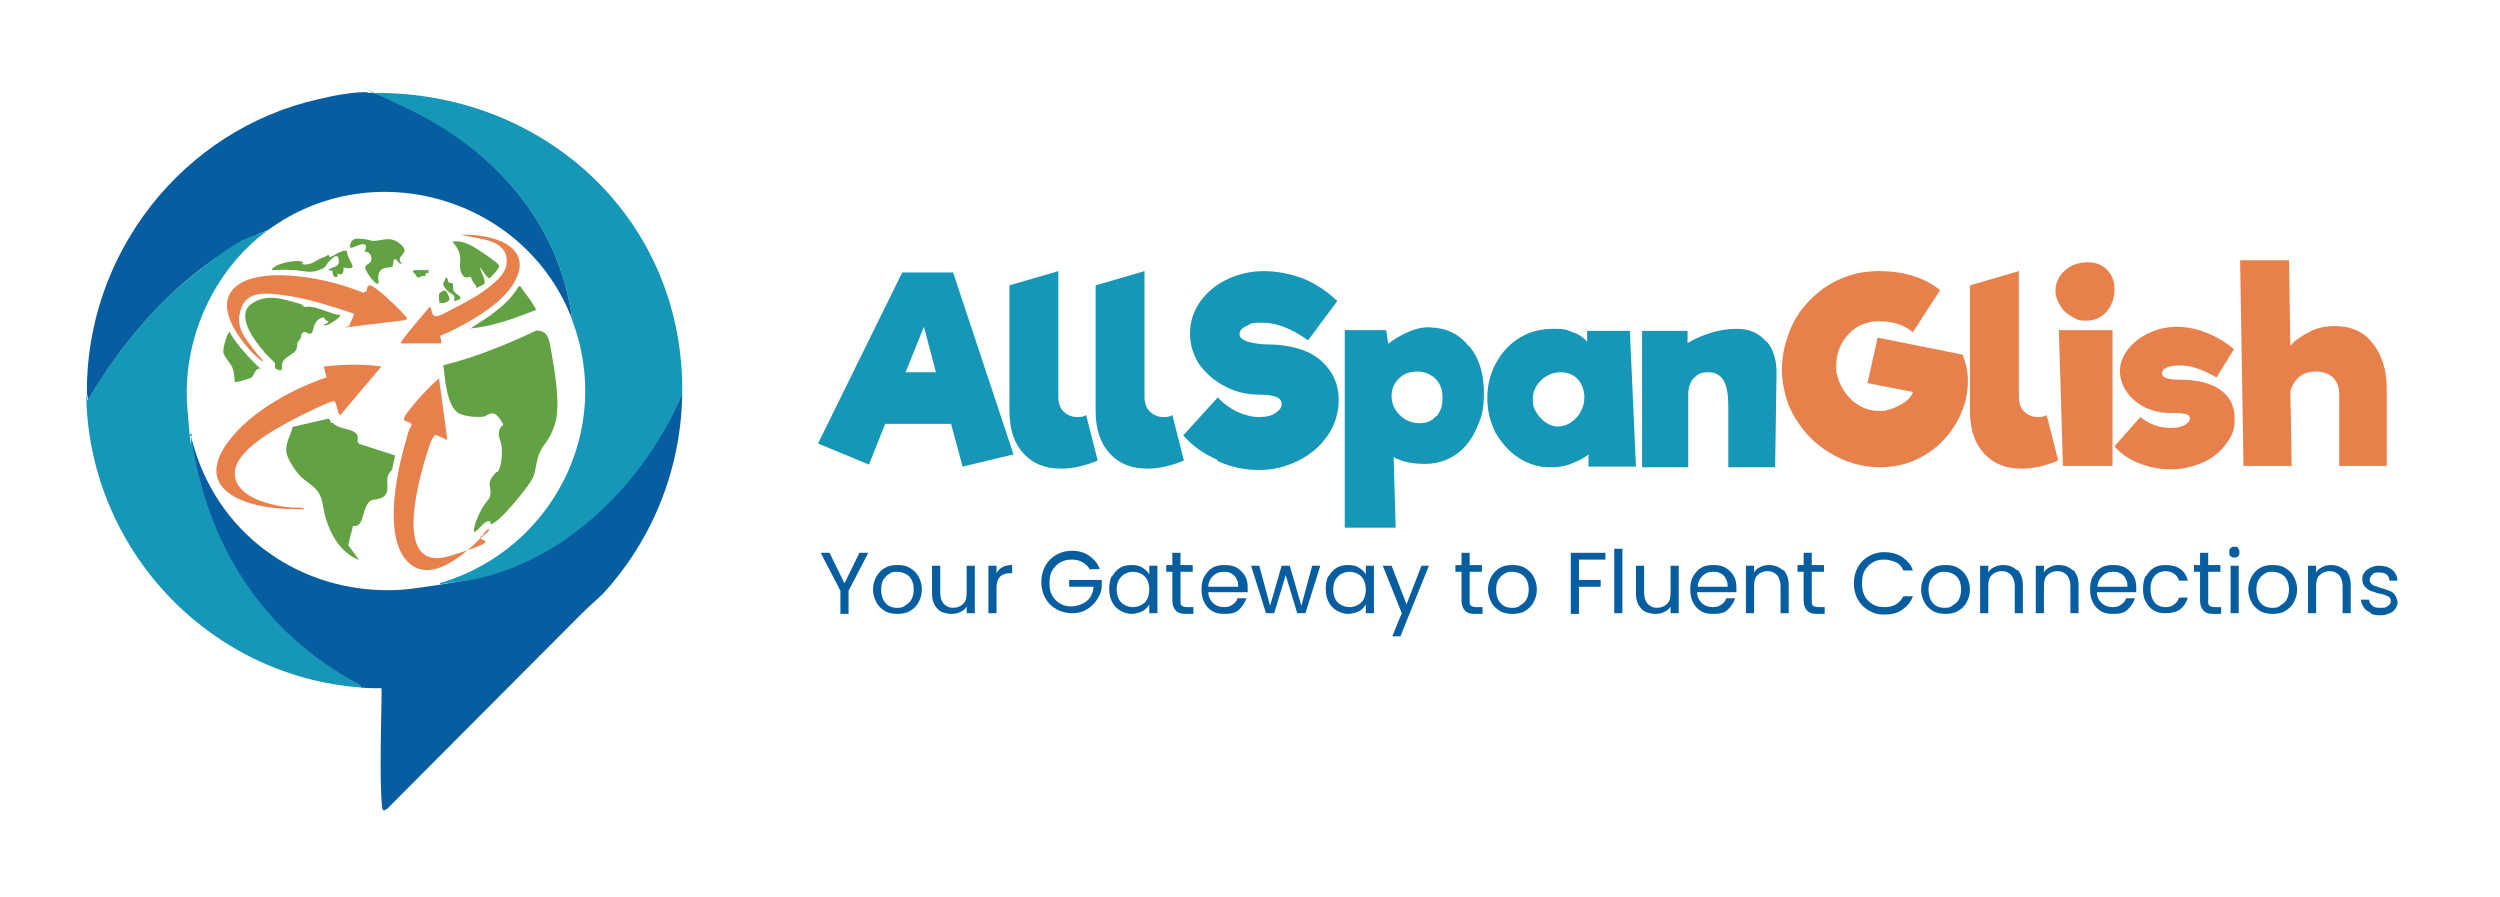 <svg width="145" height="52" viewBox="0 0 145 52" fill="none" xmlns="http://www.w3.org/2000/svg">
<path d="M39.567 22.91C39.489 27.201 37.874 31.256 35 34.406C34.607 34.8 34.173 35.154 33.78 35.548C30 39.327 26.26 43.107 22.48 46.886C22.323 47.005 22.205 47.083 22.166 46.847C21.969 45.194 22.166 40.43 22.126 39.918C21.733 39.918 21.339 39.918 20.945 39.879C20.906 39.8 20.866 39.76 20.827 39.721C15.197 36.768 11.969 31.611 11.063 25.351C11.22 25.744 11.299 26.138 11.457 26.571C13.228 31.532 17.992 34.524 23.229 34.209C23.977 34.17 26.733 33.737 27.402 33.579C32.953 32.437 37.323 27.91 39.528 22.87L39.567 22.91Z" fill="#065DA0"/>
<path d="M21.339 5.39C21.457 5.39 21.536 5.39 21.654 5.39C22.126 5.508 23.15 6.02 23.622 6.256C28.622 8.618 32.481 12.949 33.189 18.54C30.512 11.492 21.654 8.855 15.551 13.343C14.095 13.894 12.717 14.76 11.457 15.744C8.898 17.752 6.772 20.39 5.118 23.185L5.039 22.831C4.961 14.721 10.591 7.516 18.504 5.744C19.331 5.547 20.551 5.311 21.339 5.351V5.39Z" fill="#065DA0"/>
<path d="M11.102 25.311C11.024 25.311 11.024 25.154 11.102 25.154C11.102 25.193 11.102 25.272 11.102 25.311Z" fill="#065DA0"/>
<path d="M39.567 22.91C37.362 27.949 32.953 32.477 27.441 33.619C26.811 33.737 26.181 33.776 25.512 33.894C25.512 33.737 25.591 33.815 25.669 33.776C32.047 31.808 35.591 24.918 33.189 18.579C32.481 12.949 28.622 8.658 23.622 6.295C18.622 3.933 22.126 5.547 21.654 5.429C21.181 5.311 21.457 5.429 21.339 5.429C21.378 5.351 21.536 5.39 21.614 5.39C31.614 5.272 39.764 12.792 39.567 22.949V22.91Z" fill="#1697B7"/>
<path d="M15.551 13.343C12.362 15.666 10.551 19.721 10.866 23.658C11.181 27.595 11.063 24.642 11.102 25.154C11.024 25.154 11.024 25.311 11.102 25.311C11.102 25.311 11.102 25.311 11.102 25.351C11.969 31.571 15.236 36.729 20.866 39.721C20.945 39.721 20.984 39.879 20.984 39.879C12.087 39.248 5.118 31.808 5 22.87L5.079 23.225C6.732 20.429 8.858 17.792 11.417 15.784C13.976 13.776 14.016 13.933 15.512 13.382L15.551 13.343Z" fill="#1697B7"/>
<path d="M27.48 30.902C27.48 30.43 27.717 29.957 27.914 29.563C28.11 29.17 28.386 28.973 28.425 28.776C28.544 28.343 28.229 28.107 28.544 27.674C28.858 27.241 28.819 27.437 28.898 27.319C29.095 27.004 29.134 26.296 29.095 25.902C29.055 25.508 28.819 25.272 28.977 24.918C29.134 24.563 29.174 24.76 29.174 24.642C29.174 24.524 28.937 24.209 28.858 24.13C28.504 23.776 28.307 24.13 27.992 24.17C27.677 24.209 26.811 24.17 26.496 23.894C25.945 23.422 25.827 22.162 25.748 21.492C25.669 20.823 25.748 21.296 25.748 21.177C27.599 20.705 29.37 19.996 31.103 19.17C31.851 19.17 31.851 19.799 31.969 20.351C32.166 21.453 32.52 23.461 32.205 24.524C31.89 25.587 31.536 25.705 31.299 26.256C31.063 26.808 31.103 27.28 30.906 27.713C30.709 28.146 29.331 29.839 28.78 30.233C28.229 30.626 28.583 30.233 28.386 30.233C28.032 30.193 27.796 30.784 27.48 30.863V30.902Z" fill="#62A243"/>
<path d="M19.291 24.524C19.606 24.839 20.04 24.839 20.433 24.996C20.984 25.233 20.591 25.587 20.827 25.744L22.914 26.414C22.914 26.453 22.756 27.122 22.756 27.201C22.677 27.359 22.52 27.437 22.48 27.674C22.402 28.067 22.638 28.619 22.166 28.855C21.693 29.091 21.536 28.815 21.26 29.327C20.984 29.839 21.063 30.587 20.473 30.508L20.197 31.611L20.827 32.477C19.882 32.123 19.291 31.217 18.977 30.311C18.662 29.406 18.78 29.091 18.504 28.619C18.229 28.146 17.717 27.949 17.362 27.555C17.008 27.162 16.654 26.532 16.614 26.256C16.536 25.666 16.851 25.311 16.969 24.76L19.016 24.288C19.173 24.288 19.134 24.445 19.213 24.524H19.291Z" fill="#62A243"/>
<path d="M19.725 18.264C19.803 18.343 19.41 18.618 19.331 18.658C19.173 18.776 18.977 18.894 18.78 18.855C18.819 18.776 18.937 18.776 18.977 18.736C19.134 18.618 18.977 18.618 18.898 18.579C18.78 18.461 18.858 18.343 18.583 18.461C18.15 18.658 18.189 19.248 18.071 19.327C17.913 19.406 17.795 19.288 17.677 19.248C17.441 19.248 17.48 19.563 17.402 19.681C17.323 19.799 17.244 19.839 17.244 19.918C17.244 20.036 17.244 20.154 17.166 20.311C17.008 20.587 16.457 20.705 16.378 21.059C16.299 21.414 16.457 21.532 16.142 21.453C15.827 21.374 15.984 21.177 15.945 21.059C15.787 20.863 15.433 20.587 15.276 20.351C14.764 19.76 13.662 18.303 14.567 17.634C15.473 16.965 16.575 17.398 17.166 17.555C17.756 17.713 17.52 17.752 17.638 17.792C17.756 17.831 17.874 17.752 17.992 17.792C18.504 17.831 19.134 18.185 19.646 18.264H19.725Z" fill="#62A243"/>
<path d="M23.347 15.272C23.11 15.351 23.11 15.154 22.992 15.075C22.756 14.878 22.835 15.39 22.756 15.469C22.638 15.547 22.205 15.429 22.008 15.784C21.811 16.138 22.087 16.453 21.89 16.453C21.693 16.453 21.221 15.744 21.181 15.547C21.142 15.351 21.496 15.311 21.536 15.075C21.575 14.839 21.418 14.563 21.142 14.603C21.26 14.366 21.299 14.13 20.984 14.169C20.669 14.209 20.197 14.603 20.315 14.169C20.433 13.736 20.827 13.855 20.984 13.855C21.221 13.855 21.418 13.933 21.614 13.973C22.205 13.973 22.599 13.658 23.189 14.13C23.78 14.603 23.229 14.76 23.189 14.996C23.15 15.232 23.347 15.232 23.347 15.351V15.272Z" fill="#62A243"/>
<path d="M27.835 15.469C27.835 15.705 28.189 16.256 28.11 16.414C28.032 16.571 27.717 16.61 27.638 16.729C27.638 16.532 27.48 16.453 27.402 16.296C27.323 16.138 27.362 16.099 27.284 16.059C27.205 16.02 26.969 16.256 26.772 15.863C26.575 15.469 26.772 15.154 26.654 14.721C26.536 14.288 26.221 14.051 26.26 14.012C26.772 13.933 27.244 14.169 27.677 14.445C28.11 14.721 28.858 15.232 28.937 15.39C29.016 15.547 28.465 16.099 28.386 16.138C28.229 16.138 27.914 15.547 27.796 15.469H27.835Z" fill="#62A243"/>
<path d="M30.197 16.61C30.394 16.965 30.709 17.28 30.906 17.634C31.103 17.988 31.103 17.91 31.063 17.988C29.843 18.461 28.583 18.933 27.284 19.052L28.425 18.303C29.055 17.831 29.685 17.319 30.079 16.61H30.197Z" fill="#62A243"/>
<path d="M15.079 21.374C14.764 21.374 14.725 21.807 14.606 21.886C14.488 21.965 13.662 22.201 13.622 22.162C13.583 21.847 13.583 21.571 13.465 21.296C13.347 21.02 12.992 20.705 12.953 20.429C12.914 20.154 13.228 19.209 13.307 19.248C13.701 19.918 14.213 20.508 14.764 21.059C15.315 21.611 15.158 21.296 15.079 21.414V21.374Z" fill="#62A243"/>
<path d="M20.158 14.524C20 14.76 20.551 15.39 20.433 15.508C20.315 15.626 19.961 15.508 19.921 15.508C19.921 15.508 20 16.099 19.567 15.863C19.646 16.059 19.488 16.138 19.37 16.02C19.252 15.902 19.331 15.744 19.252 15.705C19.173 15.666 18.898 15.705 19.134 15.587C19.37 15.469 19.725 15.469 19.646 15.036C19.567 14.603 19.173 15.075 19.055 15.193C18.937 15.311 18.937 15.469 18.701 15.587C18.032 15.902 17.717 15.705 17.047 15.666C16.378 15.626 16.181 15.666 15.748 15.666C15.906 15.272 17.126 15.075 17.441 15.154C17.756 15.232 17.441 15.272 17.52 15.311C17.717 15.39 18.032 15.311 18.229 15.193C18.504 15.036 18.465 15.036 18.78 14.918C19.095 14.8 18.937 14.76 19.055 14.8C19.173 14.839 19.055 14.918 19.095 14.918C19.291 14.918 19.803 14.445 20.118 14.563L20.158 14.524Z" fill="#62A243"/>
<path d="M26.339 17.437C26.418 17.044 26.221 17.083 26.063 16.965C25.906 16.847 25.709 16.571 25.709 16.532C25.669 16.374 25.866 16.256 25.827 16.099C26.024 16.099 25.945 16.296 26.024 16.374C26.103 16.453 26.221 16.374 26.26 16.453C26.299 16.532 26.26 16.729 26.299 16.847C26.418 17.122 27.166 17.28 26.299 17.477L26.339 17.437Z" fill="#62A243"/>
<path d="M25.512 17.595C25.473 17.595 25.433 17.122 25.473 17.044C25.512 16.965 25.709 16.847 25.788 16.847C25.906 16.847 26.103 17.28 26.063 17.398C26.024 17.516 25.63 17.634 25.551 17.555L25.512 17.595Z" fill="#62A243"/>
<path d="M24.725 15.626C24.803 15.626 24.922 15.744 24.843 15.823C24.764 15.902 24.764 15.823 24.725 15.823C24.685 15.823 24.685 15.981 24.646 16.02C24.646 16.02 24.488 15.981 24.449 16.02C24.41 16.059 24.252 16.099 24.213 16.099C24.173 16.099 24.095 15.823 23.937 15.784C23.937 15.784 23.977 15.666 24.016 15.666C24.213 15.666 24.567 15.666 24.764 15.666L24.725 15.626Z" fill="#62A243"/>
<path d="M17.008 29.445C17.244 29.445 17.48 29.406 17.677 29.524C17.677 29.563 17.087 29.524 17.008 29.524V29.445Z" fill="#E8804C"/>
<path d="M27.992 31.059C28.071 30.941 28.229 30.666 28.386 30.705C28.307 30.902 28.11 30.981 27.992 31.138V31.059Z" fill="#E8804C"/>
<path d="M17.008 29.524C14.252 29.524 10.787 28.382 13.583 25.193C14.882 23.697 17.087 22.516 18.937 21.886L18.78 21.256C19.882 21.138 21.024 21.099 22.126 21.256L19.725 24.091C19.567 23.973 19.528 23.303 19.37 23.264C19.213 23.225 17.284 24.17 17.008 24.327C15.984 24.878 13.504 26.177 13.622 27.555C13.74 28.933 15.906 29.366 17.008 29.445V29.524Z" fill="#E8804C"/>
<path d="M27.992 31.099C27.008 32.083 24.961 33.973 23.622 32.556C22.284 31.138 22.953 27.713 23.425 25.981C23.898 24.248 23.701 25.114 23.858 24.681C23.937 24.445 23.386 24.485 23.425 24.288C23.465 24.091 23.74 23.776 23.78 23.737C24.095 23.303 24.882 22.437 25.315 22.083C25.748 21.729 25.394 22.004 25.473 22.004L25.945 25.508C25.945 25.548 25.315 25.193 25.236 25.233C25.158 25.272 25.04 25.508 25 25.587C24.449 27.122 22.52 33.343 26.103 32.241C29.685 31.138 27.362 31.493 27.953 31.059L27.992 31.099Z" fill="#E8804C"/>
<path d="M21.221 16.925C21.339 16.847 21.221 16.453 21.536 16.571C21.851 16.689 22.953 17.713 23.268 18.067C23.583 18.422 23.74 18.5 23.425 18.579C22.48 18.697 21.457 18.815 20.512 18.933C19.567 19.052 20.276 18.973 20.276 18.855C20.276 18.736 20.591 18.264 20.512 18.185C19.291 17.792 18.032 17.358 16.732 17.162C15.433 16.965 14.331 16.847 13.976 17.91C13.622 18.973 14.213 19.603 14.685 20.233C15.158 20.863 15.158 20.705 15.276 21.02L14.646 20.469C13.78 19.563 12.362 17.634 13.74 16.571C15.118 15.508 18.307 16.059 19.921 16.571C21.536 17.083 20.984 17.044 21.142 16.925H21.221Z" fill="#E8804C"/>
<path d="M25.512 19.445C25.512 19.445 25.63 19.839 25.591 19.918H23.229C23.229 19.918 23.386 19.642 23.425 19.603C23.898 18.973 24.41 18.422 24.922 17.792C25.079 17.91 25 18.343 25.276 18.343C25.551 18.343 26.103 17.988 26.26 17.91C27.087 17.516 29.213 16.374 29.37 15.39C29.528 14.406 28.78 14.051 28.11 13.894L26.733 13.618C28.386 13.54 31.103 14.209 29.803 16.414C29.134 17.555 27.559 18.5 26.378 19.091C25.197 19.681 25.551 19.406 25.512 19.445Z" fill="#E8804C"/>
<path d="M50.358 32.063L49.217 34.268V35.606H48.744V34.268L47.602 32.063H48.114L48.98 33.835L49.846 32.063H50.358Z" fill="#065DA0"/>
<path d="M51.343 35.449C51.146 35.331 50.949 35.173 50.831 34.937C50.713 34.701 50.634 34.465 50.634 34.189C50.634 33.913 50.713 33.638 50.831 33.441C50.949 33.244 51.106 33.047 51.343 32.929C51.539 32.811 51.776 32.772 52.051 32.772C52.327 32.772 52.563 32.811 52.76 32.929C52.957 33.047 53.154 33.205 53.272 33.441C53.39 33.638 53.469 33.913 53.469 34.189C53.469 34.465 53.39 34.74 53.272 34.937C53.154 35.173 52.957 35.331 52.76 35.449C52.563 35.567 52.287 35.606 52.051 35.606C51.815 35.606 51.539 35.567 51.343 35.449ZM52.524 35.095C52.681 35.016 52.799 34.898 52.878 34.74C52.957 34.583 52.996 34.386 52.996 34.189C52.996 33.992 52.957 33.795 52.878 33.638C52.799 33.48 52.681 33.362 52.524 33.283C52.366 33.205 52.209 33.165 52.051 33.165C51.894 33.165 51.736 33.165 51.579 33.283C51.421 33.362 51.343 33.48 51.224 33.638C51.146 33.795 51.106 33.992 51.106 34.189C51.106 34.386 51.146 34.622 51.224 34.78C51.303 34.937 51.421 35.055 51.539 35.134C51.697 35.213 51.815 35.252 52.012 35.252C52.209 35.252 52.327 35.252 52.484 35.134L52.524 35.095Z" fill="#065DA0"/>
<path d="M56.539 32.811V35.567H56.067V35.173C55.988 35.331 55.87 35.41 55.713 35.488C55.555 35.567 55.398 35.606 55.201 35.606C55.004 35.606 54.807 35.567 54.61 35.488C54.453 35.41 54.295 35.252 54.217 35.095C54.099 34.898 54.059 34.701 54.059 34.425V32.811H54.532V34.386C54.532 34.661 54.61 34.858 54.728 35.016C54.886 35.173 55.043 35.252 55.28 35.252C55.516 35.252 55.713 35.173 55.87 35.016C56.028 34.858 56.067 34.661 56.067 34.346V32.811H56.539Z" fill="#065DA0"/>
<path d="M58.154 32.89C58.311 32.811 58.469 32.772 58.705 32.772V33.244H58.587C58.075 33.244 57.799 33.52 57.799 34.071V35.567H57.327V32.811H57.799V33.244C57.878 33.087 57.996 32.969 58.154 32.89Z" fill="#065DA0"/>
<path d="M63.232 33.087C63.154 32.89 62.996 32.732 62.799 32.614C62.602 32.496 62.406 32.457 62.169 32.457C61.933 32.457 61.697 32.496 61.5 32.614C61.303 32.732 61.146 32.89 61.028 33.087C60.91 33.283 60.87 33.559 60.87 33.835C60.87 34.11 60.91 34.346 61.028 34.543C61.146 34.74 61.303 34.898 61.5 35.016C61.697 35.134 61.933 35.173 62.169 35.173C62.406 35.173 62.799 35.055 63.036 34.858C63.272 34.661 63.39 34.386 63.429 34.032H62.012V33.638H63.902V33.992C63.902 34.268 63.784 34.543 63.626 34.78C63.469 35.016 63.272 35.213 62.996 35.37C62.721 35.528 62.445 35.567 62.169 35.567C61.894 35.567 61.539 35.488 61.264 35.331C60.988 35.173 60.791 34.977 60.634 34.701C60.477 34.425 60.398 34.11 60.398 33.756C60.398 33.402 60.477 33.087 60.634 32.811C60.791 32.535 60.988 32.339 61.264 32.181C61.539 32.024 61.815 31.945 62.169 31.945C62.524 31.945 62.878 32.024 63.154 32.221C63.429 32.417 63.666 32.654 63.784 33.008H63.232V33.087Z" fill="#065DA0"/>
<path d="M64.492 33.441C64.61 33.244 64.768 33.047 64.965 32.929C65.162 32.811 65.398 32.772 65.634 32.772C65.87 32.772 66.106 32.811 66.264 32.929C66.461 33.047 66.579 33.165 66.658 33.323V32.811H67.13V35.567H66.658V35.055C66.579 35.213 66.421 35.37 66.264 35.449C66.106 35.528 65.87 35.606 65.634 35.606C65.398 35.606 65.162 35.528 64.965 35.41C64.768 35.291 64.61 35.134 64.492 34.898C64.374 34.661 64.335 34.425 64.335 34.15C64.335 33.874 64.374 33.599 64.492 33.402V33.441ZM66.54 33.638C66.461 33.48 66.343 33.362 66.185 33.283C66.028 33.205 65.87 33.165 65.713 33.165C65.555 33.165 65.398 33.205 65.24 33.283C65.083 33.362 65.004 33.48 64.886 33.638C64.807 33.795 64.768 33.992 64.768 34.189C64.768 34.386 64.807 34.583 64.886 34.74C64.965 34.898 65.083 35.016 65.24 35.095C65.398 35.173 65.555 35.213 65.713 35.213C65.87 35.213 66.028 35.173 66.185 35.095C66.343 35.016 66.461 34.898 66.54 34.74C66.618 34.583 66.658 34.386 66.658 34.189C66.658 33.992 66.618 33.795 66.54 33.638Z" fill="#065DA0"/>
<path d="M68.469 34.858C68.469 34.977 68.469 35.095 68.547 35.134C68.587 35.173 68.705 35.213 68.862 35.213H69.217V35.606H68.784C68.508 35.606 68.351 35.567 68.193 35.41C68.075 35.291 67.996 35.095 67.996 34.819V33.165H67.642V32.772H67.996V32.063H68.469V32.772H69.177V33.165H68.469V34.858Z" fill="#065DA0"/>
<path d="M70.083 34.346C70.083 34.622 70.201 34.819 70.359 34.977C70.516 35.134 70.752 35.213 70.988 35.213C71.225 35.213 71.343 35.173 71.5 35.055C71.618 34.977 71.737 34.858 71.776 34.701H72.288C72.209 34.977 72.051 35.173 71.855 35.37C71.658 35.567 71.343 35.606 71.028 35.606C70.713 35.606 70.516 35.567 70.319 35.449C70.122 35.331 69.965 35.173 69.847 34.937C69.729 34.701 69.689 34.465 69.689 34.189C69.689 33.913 69.729 33.638 69.847 33.441C69.965 33.244 70.122 33.047 70.319 32.929C70.516 32.811 70.752 32.772 71.028 32.772C71.303 32.772 71.54 32.811 71.737 32.929C71.933 33.047 72.091 33.205 72.209 33.402C72.327 33.599 72.366 33.835 72.366 34.071C72.366 34.307 72.366 34.268 72.366 34.346H70.083ZM71.697 33.52C71.618 33.402 71.5 33.283 71.382 33.244C71.264 33.165 71.106 33.165 70.949 33.165C70.713 33.165 70.516 33.244 70.359 33.402C70.201 33.559 70.083 33.756 70.083 34.032H71.815C71.815 33.874 71.815 33.717 71.697 33.559V33.52Z" fill="#065DA0"/>
<path d="M76.579 32.811L75.713 35.567H75.24L74.571 33.362L73.902 35.567H73.429L72.563 32.811H73.036L73.666 35.134L74.335 32.811H74.807L75.477 35.134L76.107 32.811H76.579Z" fill="#065DA0"/>
<path d="M77.052 33.441C77.17 33.244 77.327 33.047 77.524 32.929C77.721 32.811 77.957 32.772 78.193 32.772C78.429 32.772 78.666 32.811 78.823 32.929C79.02 33.047 79.138 33.165 79.217 33.323V32.811H79.689V35.567H79.217V35.055C79.138 35.213 78.981 35.37 78.823 35.449C78.666 35.528 78.429 35.606 78.193 35.606C77.957 35.606 77.721 35.528 77.524 35.41C77.327 35.291 77.17 35.134 77.052 34.898C76.933 34.661 76.894 34.425 76.894 34.15C76.894 33.874 76.933 33.599 77.052 33.402V33.441ZM79.099 33.638C79.02 33.48 78.902 33.362 78.744 33.283C78.587 33.205 78.429 33.165 78.272 33.165C78.115 33.165 77.957 33.205 77.799 33.283C77.642 33.362 77.563 33.48 77.445 33.638C77.366 33.795 77.327 33.992 77.327 34.189C77.327 34.386 77.366 34.583 77.445 34.74C77.524 34.898 77.642 35.016 77.799 35.095C77.957 35.173 78.115 35.213 78.272 35.213C78.429 35.213 78.587 35.173 78.744 35.095C78.902 35.016 79.02 34.898 79.099 34.74C79.177 34.583 79.217 34.386 79.217 34.189C79.217 33.992 79.177 33.795 79.099 33.638Z" fill="#065DA0"/>
<path d="M82.878 32.811L81.225 36.906H80.752L81.303 35.567L80.201 32.811H80.713L81.579 35.055L82.445 32.811H82.918H82.878Z" fill="#065DA0"/>
<path d="M85.24 34.858C85.24 34.977 85.24 35.095 85.319 35.134C85.359 35.173 85.477 35.213 85.634 35.213H85.989V35.606H85.555C85.28 35.606 85.122 35.567 84.965 35.41C84.847 35.291 84.768 35.095 84.768 34.819V33.165H84.414V32.772H84.768V32.063H85.24V32.772H85.949V33.165H85.24V34.858Z" fill="#065DA0"/>
<path d="M87.012 35.449C86.815 35.331 86.618 35.173 86.5 34.937C86.382 34.701 86.303 34.465 86.303 34.189C86.303 33.913 86.382 33.638 86.5 33.441C86.618 33.244 86.776 33.047 87.012 32.929C87.209 32.811 87.445 32.772 87.721 32.772C87.996 32.772 88.233 32.811 88.43 32.929C88.626 33.047 88.823 33.205 88.941 33.441C89.059 33.638 89.138 33.913 89.138 34.189C89.138 34.465 89.059 34.74 88.941 34.937C88.823 35.173 88.626 35.331 88.43 35.449C88.233 35.567 87.957 35.606 87.721 35.606C87.485 35.606 87.209 35.567 87.012 35.449ZM88.193 35.095C88.351 35.016 88.469 34.898 88.548 34.74C88.626 34.583 88.666 34.386 88.666 34.189C88.666 33.992 88.626 33.795 88.548 33.638C88.469 33.48 88.351 33.362 88.193 33.283C88.036 33.205 87.878 33.165 87.721 33.165C87.563 33.165 87.406 33.165 87.248 33.283C87.091 33.362 87.012 33.48 86.894 33.638C86.815 33.795 86.776 33.992 86.776 34.189C86.776 34.386 86.815 34.622 86.894 34.78C86.973 34.937 87.091 35.055 87.209 35.134C87.367 35.213 87.485 35.252 87.681 35.252C87.878 35.252 87.996 35.252 88.154 35.134L88.193 35.095Z" fill="#065DA0"/>
<path d="M93.115 32.063V32.457H91.579V33.638H92.839V34.032H91.579V35.606H91.107V32.063H93.115Z" fill="#065DA0"/>
<path d="M94.099 31.827V35.567H93.626V31.827H94.099Z" fill="#065DA0"/>
<path d="M97.367 32.811V35.567H96.894V35.173C96.815 35.331 96.697 35.41 96.54 35.488C96.382 35.567 96.225 35.606 96.028 35.606C95.831 35.606 95.634 35.567 95.438 35.488C95.28 35.41 95.123 35.252 95.044 35.095C94.926 34.898 94.886 34.701 94.886 34.425V32.811H95.359V34.386C95.359 34.661 95.438 34.858 95.556 35.016C95.713 35.173 95.871 35.252 96.107 35.252C96.343 35.252 96.54 35.173 96.697 35.016C96.855 34.858 96.894 34.661 96.894 34.346V32.811H97.367Z" fill="#065DA0"/>
<path d="M98.43 34.346C98.43 34.622 98.548 34.819 98.705 34.977C98.863 35.134 99.099 35.213 99.335 35.213C99.571 35.213 99.689 35.173 99.847 35.055C99.965 34.977 100.083 34.858 100.123 34.701H100.634C100.556 34.977 100.398 35.173 100.201 35.37C100.004 35.567 99.689 35.606 99.374 35.606C99.06 35.606 98.863 35.567 98.666 35.449C98.469 35.331 98.311 35.173 98.193 34.937C98.075 34.701 98.036 34.465 98.036 34.189C98.036 33.913 98.075 33.638 98.193 33.441C98.311 33.244 98.469 33.047 98.666 32.929C98.863 32.811 99.099 32.772 99.374 32.772C99.65 32.772 99.886 32.811 100.083 32.929C100.28 33.047 100.438 33.205 100.556 33.402C100.674 33.599 100.713 33.835 100.713 34.071C100.713 34.307 100.713 34.268 100.713 34.346H98.43ZM100.083 33.52C100.004 33.402 99.886 33.283 99.768 33.244C99.65 33.165 99.493 33.165 99.335 33.165C99.099 33.165 98.902 33.244 98.745 33.402C98.587 33.559 98.469 33.756 98.469 34.032H100.201C100.201 33.874 100.201 33.717 100.083 33.559V33.52Z" fill="#065DA0"/>
<path d="M103.43 33.047C103.627 33.244 103.745 33.559 103.745 33.913V35.567H103.272V33.992C103.272 33.717 103.193 33.52 103.075 33.362C102.918 33.205 102.76 33.126 102.524 33.126C102.288 33.126 102.091 33.205 101.934 33.362C101.776 33.52 101.737 33.717 101.737 34.032V35.567H101.264V32.811H101.737V33.205C101.815 33.047 101.934 32.969 102.091 32.89C102.249 32.811 102.406 32.772 102.603 32.772C102.957 32.772 103.193 32.89 103.43 33.087V33.047Z" fill="#065DA0"/>
<path d="M105.083 34.858C105.083 34.977 105.083 35.095 105.162 35.134C105.201 35.173 105.319 35.213 105.477 35.213H105.831V35.606H105.398C105.123 35.606 104.965 35.567 104.808 35.41C104.69 35.291 104.611 35.095 104.611 34.819V33.165H104.256V32.772H104.611V32.063H105.083V32.772H105.792V33.165H105.083V34.858Z" fill="#065DA0"/>
<path d="M107.76 32.89C107.918 32.614 108.115 32.417 108.39 32.26C108.666 32.102 108.942 32.024 109.296 32.024C109.65 32.024 110.005 32.102 110.32 32.299C110.595 32.496 110.831 32.732 110.949 33.087H110.398C110.32 32.89 110.162 32.693 109.965 32.614C109.768 32.535 109.571 32.457 109.296 32.457C109.02 32.457 108.823 32.496 108.627 32.614C108.43 32.732 108.272 32.89 108.154 33.087C108.036 33.283 107.997 33.559 107.997 33.835C107.997 34.11 108.036 34.346 108.154 34.583C108.272 34.78 108.43 34.937 108.627 35.055C108.823 35.173 109.06 35.213 109.296 35.213C109.532 35.213 109.768 35.173 109.965 35.055C110.162 34.937 110.28 34.78 110.398 34.583H110.949C110.831 34.937 110.595 35.173 110.32 35.37C110.044 35.567 109.69 35.646 109.296 35.646C108.902 35.646 108.666 35.567 108.39 35.41C108.115 35.252 107.918 35.055 107.76 34.78C107.603 34.504 107.524 34.189 107.524 33.835C107.524 33.48 107.603 33.165 107.76 32.89Z" fill="#065DA0"/>
<path d="M112.131 35.449C111.934 35.331 111.737 35.173 111.619 34.937C111.501 34.701 111.422 34.465 111.422 34.189C111.422 33.913 111.501 33.638 111.619 33.441C111.737 33.244 111.894 33.047 112.131 32.929C112.327 32.811 112.564 32.772 112.839 32.772C113.115 32.772 113.351 32.811 113.548 32.929C113.745 33.047 113.942 33.205 114.06 33.441C114.178 33.638 114.257 33.913 114.257 34.189C114.257 34.465 114.178 34.74 114.06 34.937C113.942 35.173 113.745 35.331 113.548 35.449C113.351 35.567 113.075 35.606 112.839 35.606C112.603 35.606 112.327 35.567 112.131 35.449ZM113.272 35.095C113.43 35.016 113.548 34.898 113.627 34.74C113.705 34.583 113.745 34.386 113.745 34.189C113.745 33.992 113.705 33.795 113.627 33.638C113.548 33.48 113.43 33.362 113.272 33.283C113.115 33.205 112.957 33.165 112.8 33.165C112.642 33.165 112.485 33.165 112.327 33.283C112.17 33.362 112.091 33.48 111.973 33.638C111.894 33.795 111.855 33.992 111.855 34.189C111.855 34.386 111.894 34.622 111.973 34.78C112.052 34.937 112.17 35.055 112.288 35.134C112.446 35.213 112.564 35.252 112.76 35.252C112.957 35.252 113.075 35.252 113.233 35.134L113.272 35.095Z" fill="#065DA0"/>
<path d="M117.012 33.047C117.209 33.244 117.327 33.559 117.327 33.913V35.567H116.855V33.992C116.855 33.717 116.776 33.52 116.658 33.362C116.501 33.205 116.343 33.126 116.107 33.126C115.871 33.126 115.674 33.205 115.516 33.362C115.359 33.52 115.32 33.717 115.32 34.032V35.567H114.847V32.811H115.32V33.205C115.398 33.047 115.516 32.969 115.674 32.89C115.831 32.811 115.989 32.772 116.186 32.772C116.54 32.772 116.776 32.89 117.012 33.087V33.047Z" fill="#065DA0"/>
<path d="M120.241 33.047C120.438 33.244 120.556 33.559 120.556 33.913V35.567H120.083V33.992C120.083 33.717 120.005 33.52 119.887 33.362C119.729 33.205 119.572 33.126 119.335 33.126C119.099 33.126 118.902 33.205 118.745 33.362C118.587 33.52 118.548 33.717 118.548 34.032V35.567H118.076V32.811H118.548V33.205C118.627 33.047 118.745 32.969 118.902 32.89C119.06 32.811 119.217 32.772 119.414 32.772C119.768 32.772 120.005 32.89 120.241 33.087V33.047Z" fill="#065DA0"/>
<path d="M121.619 34.346C121.619 34.622 121.737 34.819 121.894 34.977C122.052 35.134 122.288 35.213 122.524 35.213C122.761 35.213 122.879 35.173 123.036 35.055C123.154 34.977 123.272 34.858 123.312 34.701H123.824C123.745 34.977 123.587 35.173 123.391 35.37C123.194 35.567 122.879 35.606 122.564 35.606C122.249 35.606 122.052 35.567 121.855 35.449C121.658 35.331 121.501 35.173 121.383 34.937C121.265 34.701 121.225 34.465 121.225 34.189C121.225 33.913 121.265 33.638 121.383 33.441C121.501 33.244 121.658 33.047 121.855 32.929C122.052 32.811 122.288 32.772 122.564 32.772C122.839 32.772 123.076 32.811 123.272 32.929C123.469 33.047 123.627 33.205 123.745 33.402C123.863 33.599 123.902 33.835 123.902 34.071C123.902 34.307 123.902 34.268 123.902 34.346H121.619ZM123.272 33.52C123.194 33.402 123.076 33.283 122.957 33.244C122.839 33.165 122.682 33.165 122.524 33.165C122.288 33.165 122.091 33.244 121.934 33.402C121.776 33.559 121.658 33.756 121.658 34.032H123.391C123.391 33.874 123.391 33.717 123.272 33.559V33.52Z" fill="#065DA0"/>
<path d="M124.454 33.441C124.572 33.244 124.729 33.047 124.926 32.929C125.123 32.811 125.359 32.772 125.635 32.772C125.91 32.772 126.265 32.85 126.461 33.008C126.698 33.165 126.816 33.402 126.894 33.677H126.383C126.343 33.52 126.225 33.362 126.107 33.283C125.989 33.205 125.792 33.126 125.595 33.126C125.398 33.126 125.123 33.205 124.965 33.402C124.808 33.599 124.729 33.835 124.729 34.15C124.729 34.465 124.808 34.74 124.965 34.937C125.123 35.134 125.359 35.213 125.595 35.213C125.831 35.213 125.95 35.173 126.107 35.055C126.225 34.977 126.343 34.819 126.383 34.661H126.894C126.816 34.937 126.658 35.173 126.461 35.331C126.265 35.488 125.95 35.567 125.635 35.567C125.32 35.567 125.123 35.528 124.926 35.41C124.729 35.291 124.572 35.134 124.454 34.898C124.335 34.701 124.296 34.425 124.296 34.15C124.296 33.874 124.335 33.599 124.454 33.402V33.441Z" fill="#065DA0"/>
<path d="M128.076 34.858C128.076 34.977 128.076 35.095 128.154 35.134C128.194 35.173 128.312 35.213 128.469 35.213H128.824V35.606H128.391C128.115 35.606 127.957 35.567 127.8 35.41C127.682 35.291 127.603 35.095 127.603 34.819V33.165H127.249V32.772H127.603V32.063H128.076V32.772H128.784V33.165H128.076V34.858Z" fill="#065DA0"/>
<path d="M129.375 32.26C129.296 32.181 129.296 32.142 129.296 32.024C129.296 31.906 129.296 31.866 129.375 31.788C129.454 31.709 129.493 31.709 129.611 31.709C129.729 31.709 129.769 31.709 129.808 31.788C129.847 31.866 129.887 31.906 129.887 32.024C129.887 32.142 129.887 32.181 129.808 32.26C129.729 32.339 129.69 32.339 129.611 32.339C129.532 32.339 129.454 32.339 129.375 32.26ZM129.847 32.811V35.567H129.375V32.811H129.847Z" fill="#065DA0"/>
<path d="M131.107 35.449C130.91 35.331 130.713 35.173 130.595 34.937C130.477 34.701 130.398 34.465 130.398 34.189C130.398 33.913 130.477 33.638 130.595 33.441C130.713 33.244 130.871 33.047 131.107 32.929C131.304 32.811 131.54 32.772 131.816 32.772C132.091 32.772 132.328 32.811 132.524 32.929C132.721 33.047 132.918 33.205 133.036 33.441C133.154 33.638 133.233 33.913 133.233 34.189C133.233 34.465 133.154 34.74 133.036 34.937C132.918 35.173 132.721 35.331 132.524 35.449C132.328 35.567 132.052 35.606 131.816 35.606C131.58 35.606 131.304 35.567 131.107 35.449ZM132.288 35.095C132.446 35.016 132.564 34.898 132.643 34.74C132.721 34.583 132.761 34.386 132.761 34.189C132.761 33.992 132.721 33.795 132.643 33.638C132.564 33.48 132.446 33.362 132.288 33.283C132.131 33.205 131.973 33.165 131.816 33.165C131.658 33.165 131.501 33.165 131.343 33.283C131.186 33.362 131.107 33.48 130.989 33.638C130.91 33.795 130.871 33.992 130.871 34.189C130.871 34.386 130.91 34.622 130.989 34.78C131.068 34.937 131.186 35.055 131.304 35.134C131.461 35.213 131.58 35.252 131.776 35.252C131.973 35.252 132.091 35.252 132.249 35.134L132.288 35.095Z" fill="#065DA0"/>
<path d="M136.028 33.047C136.225 33.244 136.343 33.559 136.343 33.913V35.567H135.871V33.992C135.871 33.717 135.792 33.52 135.674 33.362C135.517 33.205 135.359 33.126 135.123 33.126C134.887 33.126 134.69 33.205 134.532 33.362C134.375 33.52 134.335 33.717 134.335 34.032V35.567H133.863V32.811H134.335V33.205C134.414 33.047 134.532 32.969 134.69 32.89C134.847 32.811 135.005 32.772 135.202 32.772C135.556 32.772 135.792 32.89 136.028 33.087V33.047Z" fill="#065DA0"/>
<path d="M137.485 35.528C137.328 35.449 137.17 35.37 137.091 35.213C137.013 35.095 136.934 34.937 136.934 34.78H137.406C137.406 34.937 137.485 35.016 137.603 35.134C137.721 35.252 137.879 35.252 138.076 35.252C138.273 35.252 138.391 35.252 138.509 35.134C138.627 35.055 138.666 34.977 138.666 34.858C138.666 34.74 138.627 34.661 138.509 34.583C138.391 34.543 138.233 34.465 137.997 34.425C137.8 34.386 137.643 34.307 137.485 34.268C137.367 34.228 137.249 34.11 137.17 34.032C137.091 33.953 137.013 33.795 137.013 33.599C137.013 33.402 137.052 33.323 137.131 33.205C137.21 33.087 137.328 33.008 137.485 32.929C137.643 32.85 137.8 32.811 137.997 32.811C138.312 32.811 138.548 32.89 138.745 33.047C138.942 33.205 139.021 33.402 139.06 33.677H138.588C138.588 33.52 138.509 33.402 138.43 33.323C138.312 33.244 138.194 33.205 137.997 33.205C137.8 33.205 137.682 33.205 137.603 33.323C137.525 33.402 137.446 33.48 137.446 33.599C137.446 33.717 137.446 33.756 137.525 33.835C137.564 33.913 137.643 33.953 137.761 33.992C137.839 33.992 137.958 34.071 138.115 34.11C138.312 34.15 138.469 34.228 138.588 34.268C138.706 34.307 138.824 34.386 138.902 34.504C138.981 34.622 139.021 34.74 139.06 34.898C139.06 35.055 139.021 35.173 138.942 35.291C138.863 35.41 138.745 35.528 138.588 35.567C138.43 35.646 138.273 35.685 138.076 35.685C137.879 35.685 137.682 35.685 137.485 35.567V35.528Z" fill="#065DA0"/>
<path d="M51.343 24.583L50.398 26.945L47.445 25.724L52.327 15.803H55.28L58.784 26.354L55.831 27.063L55.161 24.583H51.343ZM54.295 21.63L53.587 18.953L52.524 21.59H54.295V21.63Z" fill="#1697B7"/>
<path d="M61.539 27.181C60.634 27.181 59.925 26.905 59.374 26.315C58.823 25.724 58.547 24.898 58.547 23.835V16.551L61.382 15.724V23.008C61.382 23.402 61.5 23.716 61.736 23.913C61.973 24.11 62.209 24.189 62.484 24.189C62.76 24.189 62.878 24.15 62.996 24.071L63.666 26.709C62.917 27.024 62.209 27.181 61.579 27.181H61.539Z" fill="#1697B7"/>
<path d="M66.54 27.181C65.634 27.181 64.925 26.905 64.374 26.315C63.823 25.724 63.547 24.898 63.547 23.835V16.551L66.382 15.724V23.008C66.382 23.402 66.5 23.716 66.736 23.913C66.973 24.11 67.209 24.189 67.484 24.189C67.76 24.189 67.878 24.15 67.996 24.071L68.666 26.709C67.918 27.024 67.209 27.181 66.579 27.181H66.54Z" fill="#1697B7"/>
<path d="M70.595 26.669C69.807 26.315 69.138 25.843 68.626 25.252L70.634 23.047C70.949 23.401 71.343 23.677 71.737 23.874C72.169 24.071 72.603 24.189 73.036 24.189C73.469 24.189 73.744 24.11 73.981 23.953C74.217 23.795 74.335 23.638 74.335 23.441C74.335 23.244 74.217 23.087 73.981 23.008C73.744 22.929 73.429 22.89 73.075 22.89C72.327 22.89 71.658 22.732 71.067 22.417C70.437 22.102 69.965 21.669 69.571 21.157C69.217 20.606 69.02 20.016 69.02 19.346C69.02 18.677 69.217 18.047 69.61 17.496C70.004 16.945 70.516 16.512 71.185 16.197C71.855 15.882 72.563 15.724 73.311 15.724C74.059 15.724 74.847 15.882 75.595 16.157C76.343 16.472 76.973 16.905 77.563 17.457L75.87 19.74C74.925 19.071 74.059 18.716 73.233 18.716C72.406 18.716 72.563 18.795 72.288 18.913C72.012 19.031 71.894 19.189 71.894 19.386C71.894 19.583 72.051 19.701 72.366 19.819C72.681 19.898 73.075 19.976 73.508 19.976C74.296 19.976 75.004 20.094 75.634 20.331C76.264 20.567 76.737 20.961 77.091 21.433C77.445 21.905 77.642 22.496 77.642 23.205C77.642 23.913 77.445 24.622 77.012 25.252C76.579 25.882 76.028 26.354 75.319 26.709C74.611 27.063 73.862 27.26 73.036 27.26C72.209 27.26 71.421 27.102 70.634 26.748L70.595 26.669Z" fill="#1697B7"/>
<path d="M85.24 20.094C85.792 20.803 86.067 21.669 86.067 22.772C86.067 23.874 85.91 24.228 85.634 24.858C85.359 25.488 84.965 26 84.453 26.354C83.941 26.709 83.351 26.905 82.642 26.905C81.933 26.905 81.303 26.787 80.831 26.512L80.949 30.606H77.996V19.149H80.398L80.516 19.937C80.87 19.661 81.264 19.425 81.737 19.228C82.209 19.031 82.642 18.953 82.996 18.992C83.941 19.031 84.65 19.386 85.201 20.094H85.24ZM83.311 24.15C83.548 23.874 83.666 23.559 83.666 23.087C83.666 22.614 83.548 22.26 83.272 21.984C82.996 21.709 82.642 21.551 82.209 21.551C81.776 21.551 81.422 21.669 81.146 21.945C80.87 22.22 80.713 22.535 80.713 22.968C80.713 23.402 80.87 23.756 81.185 24.071C81.5 24.386 81.894 24.543 82.327 24.543C82.76 24.543 83.036 24.425 83.272 24.15H83.311Z" fill="#1697B7"/>
<path d="M92.13 27.063V26.354C91.855 26.591 91.5 26.748 91.107 26.905C90.713 27.063 90.319 27.102 89.886 27.102C89.217 27.102 88.626 26.905 88.075 26.551C87.524 26.197 87.091 25.685 86.737 25.095C86.422 24.465 86.264 23.795 86.264 23.087C86.264 22.378 86.422 21.669 86.776 21.039C87.13 20.409 87.563 19.937 88.154 19.583C88.745 19.228 89.374 19.071 90.123 19.071C90.871 19.071 90.871 19.149 91.225 19.268C91.579 19.386 91.855 19.583 92.052 19.819V19.189H94.532L94.886 27.063H92.13ZM91.146 24.465C91.382 24.307 91.579 24.11 91.697 23.835C91.855 23.559 91.894 23.283 91.894 23.008C91.894 22.732 91.776 22.26 91.5 21.984C91.225 21.709 90.91 21.59 90.516 21.59C90.123 21.59 89.689 21.748 89.374 22.063C89.059 22.378 88.902 22.732 88.902 23.165C88.902 23.598 88.981 23.677 89.099 23.913C89.256 24.15 89.414 24.346 89.65 24.504C89.886 24.661 90.123 24.74 90.359 24.74C90.595 24.74 90.871 24.661 91.107 24.504L91.146 24.465Z" fill="#1697B7"/>
<path d="M102.445 19.779C102.878 20.252 103.075 20.961 103.036 21.866L102.957 27.102H100.241V23.598C100.241 22.89 100.162 22.378 99.965 22.063C99.768 21.748 99.493 21.59 99.099 21.59C98.705 21.59 98.508 21.669 98.311 21.866C98.075 22.063 97.957 22.338 97.918 22.772V27.102H95.241V19.189H97.878C97.878 19.149 97.878 19.898 97.878 19.898C98.272 19.661 98.705 19.465 99.217 19.307C99.729 19.149 100.201 19.071 100.713 19.071C101.461 19.071 102.012 19.307 102.445 19.819V19.779Z" fill="#1697B7"/>
<path d="M114.138 22.102C114.138 22.811 113.981 23.52 113.627 24.228C113.272 24.937 112.8 25.528 112.209 26C111.619 26.472 110.91 26.827 110.162 26.984C109.768 27.063 109.414 27.102 109.06 27.102C108.194 27.102 107.367 26.905 106.579 26.512C105.792 26.118 105.123 25.606 104.571 24.898C104.02 24.189 103.627 23.441 103.469 22.535C103.39 22.181 103.351 21.827 103.351 21.433C103.351 20.567 103.548 19.779 103.902 18.953C104.256 18.165 104.808 17.496 105.477 16.945C106.146 16.394 106.934 16.039 107.76 15.842C108.194 15.764 108.587 15.724 108.981 15.724C109.65 15.724 110.32 15.803 110.949 16C111.579 16.197 112.091 16.472 112.524 16.827L110.949 19.268C110.713 19.071 110.438 18.913 110.083 18.795C109.729 18.677 109.375 18.638 109.02 18.638C108.666 18.638 108.587 18.638 108.351 18.716C107.8 18.835 107.367 19.149 107.012 19.622C106.658 20.094 106.501 20.646 106.501 21.236C106.501 21.827 106.501 21.551 106.54 21.709C106.697 22.338 106.973 22.811 107.445 23.244C107.918 23.638 108.43 23.835 108.981 23.835C109.532 23.835 109.257 23.835 109.414 23.795C109.729 23.716 110.044 23.598 110.359 23.402C110.674 23.205 110.871 22.968 110.949 22.732L108.312 22.22L108.902 19.583L113.823 20.567C114.02 21.039 114.138 21.551 114.138 22.102Z" fill="#E8804C"/>
<path d="M117.249 27.181C116.343 27.181 115.635 26.905 115.083 26.315C114.532 25.724 114.257 24.898 114.257 23.835V16.551L117.091 15.724V23.008C117.091 23.402 117.209 23.716 117.446 23.913C117.682 24.11 117.918 24.189 118.194 24.189C118.469 24.189 118.587 24.15 118.705 24.071L119.375 26.709C118.627 27.024 117.918 27.181 117.288 27.181H117.249Z" fill="#E8804C"/>
<path d="M120.162 18.362C119.887 18.205 119.65 18.008 119.493 17.732C119.335 17.457 119.217 17.181 119.217 16.866C119.217 16.394 119.414 16 119.768 15.685C120.123 15.37 120.556 15.213 121.068 15.213C121.579 15.213 121.934 15.37 122.209 15.646C122.485 15.921 122.642 16.315 122.642 16.787C122.642 17.26 122.485 17.732 122.17 18.087C121.855 18.441 121.461 18.598 120.989 18.598C120.516 18.598 120.438 18.52 120.162 18.362ZM119.414 19.149H122.524V27.024H119.65L119.414 19.149Z" fill="#E8804C"/>
<path d="M128.587 21.905C128.154 21.669 127.761 21.472 127.406 21.354C127.052 21.236 126.737 21.197 126.422 21.197C126.107 21.197 125.871 21.236 125.674 21.315C125.477 21.394 125.398 21.512 125.398 21.669C125.398 21.905 125.753 22.024 126.422 22.024C127.446 22.024 128.233 22.22 128.784 22.614C129.335 23.008 129.611 23.559 129.611 24.268C129.611 24.976 129.454 25.291 129.099 25.764C128.745 26.236 128.312 26.591 127.761 26.827C127.209 27.063 126.58 27.221 125.91 27.221C125.241 27.221 124.65 27.102 124.06 26.866C123.469 26.63 122.997 26.315 122.642 25.882L124.139 24.189C124.375 24.386 124.65 24.543 124.965 24.661C125.28 24.779 125.595 24.819 125.91 24.819C126.225 24.819 126.461 24.779 126.698 24.661C126.894 24.543 127.013 24.425 127.013 24.268C127.013 24.11 126.934 24.071 126.816 24.032C126.658 23.992 126.461 23.953 126.107 23.953C126.028 23.953 125.95 23.953 125.831 23.953C125.32 23.953 124.887 23.835 124.414 23.638C123.981 23.401 123.627 23.126 123.351 22.732C123.076 22.338 122.957 21.945 122.957 21.512C122.957 21.079 123.115 20.646 123.43 20.252C123.745 19.858 124.139 19.543 124.65 19.307C125.162 19.071 125.713 18.953 126.265 18.953C126.816 18.953 127.406 19.071 127.997 19.307C128.587 19.543 129.099 19.858 129.572 20.252L128.548 21.905H128.587Z" fill="#E8804C"/>
<path d="M135.674 27.063V22.89C135.674 22.457 135.556 22.142 135.32 21.905C135.084 21.669 134.729 21.551 134.296 21.551C133.587 21.551 133.115 21.905 132.839 22.654L132.918 27.024H130.123C130.123 26.984 129.926 15.094 129.926 15.094H132.761L132.839 20.055C133.154 19.701 133.509 19.465 133.981 19.228C134.454 18.992 134.926 18.913 135.438 18.913C136.343 18.913 137.091 19.228 137.603 19.898C138.154 20.567 138.43 21.472 138.43 22.575V27.024H135.713L135.674 27.063Z" fill="#E8804C"/>
</svg>

